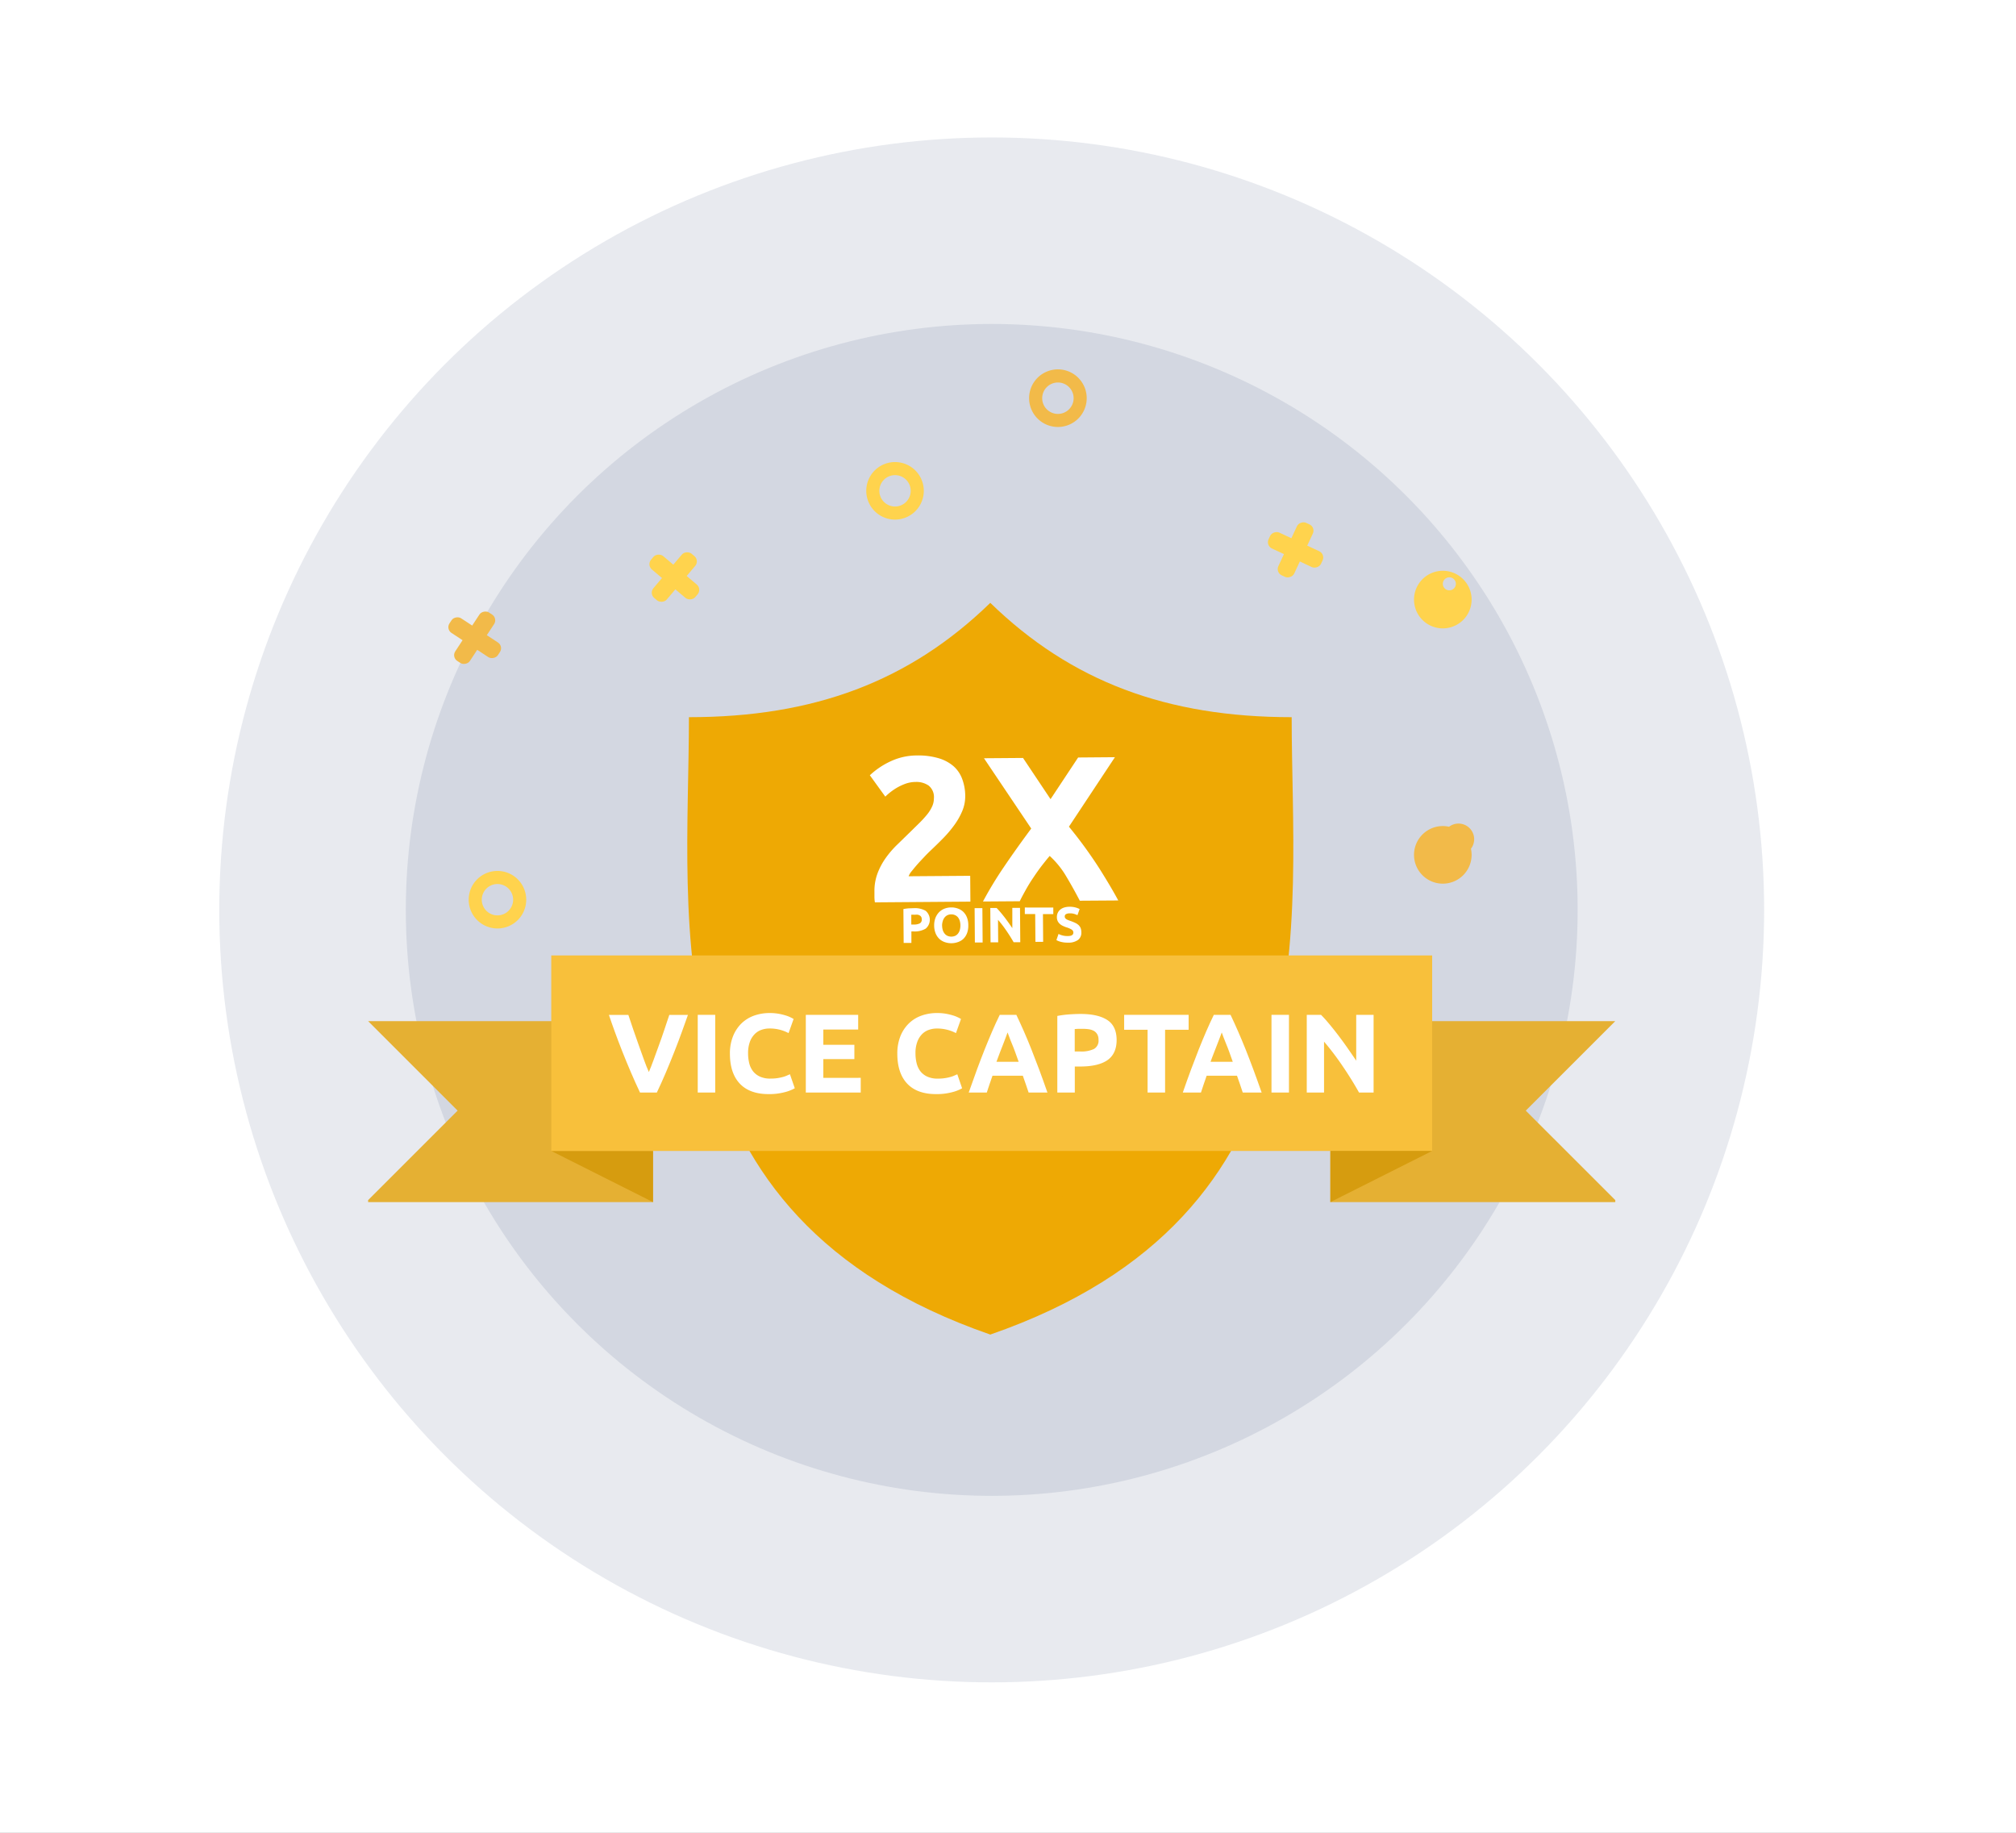 <svg xmlns="http://www.w3.org/2000/svg" xmlns:xlink="http://www.w3.org/1999/xlink" width="616" height="560" viewBox="0 0 616 560">
  <rect x="0" y="0" width="616" height="560" fill="#808080" stroke="none"/>
  <defs>
    <clipPath id="clip-Vice_captain">
      <rect width="616" height="560"/>
    </clipPath>
  </defs>
  <g id="Vice_captain" data-name="Vice captain" clip-path="url(#clip-Vice_captain)">
    <rect width="616" height="560" fill="#fff"/>
    <g id="Group_57" data-name="Group 57" transform="translate(67 42)" opacity="0.1">
      <circle id="Ellipse_3" data-name="Ellipse 3" cx="236.02" cy="236.02" r="236.02" transform="translate(0 0)" fill="#112a5e"/>
    </g>
    <g id="Group_58" data-name="Group 58" transform="translate(67.01 42)" opacity="0.1">
      <circle id="Ellipse_4" data-name="Ellipse 4" cx="179.03" cy="179.03" r="179.03" transform="translate(56.99 56.99)" fill="#112a5e"/>
    </g>
    <path id="Path_134" data-name="Path 134" d="M236.7,367.79C124.63,331,132.53,189.89,132.53,189.89,177.64,144.79,236,138.78,236,138.78s58.38,6,103.48,51.11c0,0,7.91,141.07-104.16,177.9Z" transform="translate(67 42)" fill="none"/>
    <path id="Path_146" data-name="Path 146" d="M45.48,270l27.35,27.35L45.48,324.69v.61h87.05V270Z" transform="translate(67 42)" fill="#e5b033"/>
    <path id="Path_157" data-name="Path 157" d="M101.44,309.67l31.09,15.63V309.67Z" transform="translate(67 42)" fill="#d69c0f"/>
    <path id="Path_147" data-name="Path 147" d="M426.56,270l-27.35,27.35,27.35,27.34v.61H339.5V270Z" transform="translate(67 42)" fill="#e5b033"/>
    <g id="Group_59" data-name="Group 59" transform="translate(-574.52 51)">
      <path id="security-on" d="M214.55,34.931c-38.149,0-67.375-10.9-92.089-34.931C97.751,24.031,68.526,34.931,30.38,34.931c0,62.583-12.95,152.232,92.081,188.64C227.5,187.163,214.55,97.514,214.55,34.931ZM114.833,145.059,84.155,114.376,97.891,100.64l16.943,16.947,32.2-32.2,13.735,13.735Z" transform="translate(754.647 133.2)" fill="#eea904"/>
      <ellipse id="Ellipse_5" data-name="Ellipse 5" cx="67.5" cy="65.5" rx="67.5" ry="65.5" transform="translate(817 185)" fill="#eea904"/>
    </g>
    <path id="Path_136" data-name="Path 136" d="M227.93,201.2a11.64,11.64,0,0,1-.91,4.62,21.32,21.32,0,0,1-2.43,4.28,35.552,35.552,0,0,1-3.38,4c-1.25,1.27-2.49,2.48-3.7,3.63-.63.59-1.31,1.26-2,2s-1.43,1.5-2.1,2.26-1.26,1.47-1.78,2.13a5.3,5.3,0,0,0-1,1.62l18.82-.14.06,7.89-29.18.22a10.379,10.379,0,0,1-.14-1.77v-1.51a15.4,15.4,0,0,1,.94-5.57,20.78,20.78,0,0,1,2.52-4.72,29.162,29.162,0,0,1,3.54-4.1l3.92-3.82,2.82-2.77a32.485,32.485,0,0,0,2.32-2.54,11.3,11.3,0,0,0,1.56-2.48,6,6,0,0,0,.55-2.5,4.48,4.48,0,0,0-1.61-3.9,6.55,6.55,0,0,0-3.92-1.11,9.5,9.5,0,0,0-3.19.56,16.56,16.56,0,0,0-2.71,1.28,18.924,18.924,0,0,0-2.1,1.47,17.538,17.538,0,0,0-1.32,1.18l-4.72-6.53a23.81,23.81,0,0,1,6.44-4.31,18.89,18.89,0,0,1,7.91-1.74,21.8,21.8,0,0,1,6.64.84,12.25,12.25,0,0,1,4.6,2.46A9.62,9.62,0,0,1,227,196a14.89,14.89,0,0,1,.93,5.2Z" transform="translate(67 42)" fill="#fff"/>
    <path id="Path_137" data-name="Path 137" d="M262.94,233.21c-1.26-2.42-2.62-4.88-4.11-7.37a26.7,26.7,0,0,0-5.09-6.31q-.87,1-2.22,2.73T248.84,226c-.9,1.31-1.73,2.66-2.51,4.07s-1.36,2.5-1.73,3.3l-11.25.08a115.78,115.78,0,0,1,6.45-10.63q3.72-5.49,8.3-11.66l-14.44-21.48,11.93-.09L254,202.18l8.43-12.73,11.24-.09-14.05,21.23a135.06,135.06,0,0,1,9.3,12.77q3.65,5.8,5.77,9.77Z" transform="translate(67 42)" fill="#fff"/>
    <path id="Path_139" data-name="Path 139" d="M212.22,235.49a6.6,6.6,0,0,1,3.61.8,3.557,3.557,0,0,1,.03,5.44,6.57,6.57,0,0,1-3.63.87h-.75v3.51h-2.36l-.08-10.35a13.369,13.369,0,0,1,1.63-.22C211.28,235.52,211.79,235.5,212.22,235.49Zm.17,2h-.94v3h.74a4,4,0,0,0,1.85-.35,1.27,1.27,0,0,0,.61-1.25,1.53,1.53,0,0,0-.16-.72,1.2,1.2,0,0,0-.46-.46,1.91,1.91,0,0,0-.72-.24,6.858,6.858,0,0,0-.92.04Z" transform="translate(67 42)" fill="#fff"/>
    <path id="Path_140" data-name="Path 140" d="M228.87,240.74a6.41,6.41,0,0,1-.38,2.37,4.92,4.92,0,0,1-1.09,1.72,4.44,4.44,0,0,1-1.65,1,6.081,6.081,0,0,1-2.07.37,6,6,0,0,1-2-.34,4.67,4.67,0,0,1-1.67-1,4.93,4.93,0,0,1-1.14-1.71,6.38,6.38,0,0,1-.43-2.37,6.19,6.19,0,0,1,.41-2.37,5.14,5.14,0,0,1,1.13-1.73,4.76,4.76,0,0,1,1.66-1.06,5.751,5.751,0,0,1,2-.36,5.66,5.66,0,0,1,2,.33,4.57,4.57,0,0,1,1.68,1,4.781,4.781,0,0,1,1.13,1.71A6.38,6.38,0,0,1,228.87,240.74Zm-8,.06a5,5,0,0,0,.2,1.39,3.15,3.15,0,0,0,.56,1.06,2.42,2.42,0,0,0,.87.69,3,3,0,0,0,2.36,0,2.39,2.39,0,0,0,.87-.7,3,3,0,0,0,.54-1.07,5.25,5.25,0,0,0,0-2.8,3.28,3.28,0,0,0-.55-1.07,2.49,2.49,0,0,0-.89-.68,2.78,2.78,0,0,0-1.17-.24,2.73,2.73,0,0,0-1.18.26,2.5,2.5,0,0,0-.87.71,3.22,3.22,0,0,0-.54,1.08,5,5,0,0,0-.22,1.37Z" transform="translate(67 42)" fill="#fff"/>
    <path id="Path_141" data-name="Path 141" d="M230.8,235.48h2.37l.08,10.5h-2.37Z" transform="translate(67 42)" fill="#fff"/>
    <path id="Path_142" data-name="Path 142" d="M242.72,245.89c-.69-1.2-1.43-2.38-2.23-3.54a33.53,33.53,0,0,0-2.54-3.3l.05,6.88h-2.33l-.08-10.5h1.93c.33.33.7.74,1.11,1.22s.82,1,1.25,1.54.84,1.12,1.26,1.7.81,1.16,1.18,1.7v-6.2h2.35l.08,10.51Z" transform="translate(67 42)" fill="#fff"/>
    <path id="Path_143" data-name="Path 143" d="M254.84,235.3v2h-3.16l.06,8.48h-2.36l-.07-8.49h-3.17v-2Z" transform="translate(67 42)" fill="#fff"/>
    <path id="Path_144" data-name="Path 144" d="M259.28,244a3.748,3.748,0,0,0,.83-.08,1.48,1.48,0,0,0,.52-.24.73.73,0,0,0,.27-.34,1.078,1.078,0,0,0-.42-1.29,6.389,6.389,0,0,0-1.67-.72,9.951,9.951,0,0,1-1-.41,3.679,3.679,0,0,1-.93-.59,2.76,2.76,0,0,1-.68-.86,2.7,2.7,0,0,1-.26-1.23,3,3,0,0,1,.26-1.31,2.69,2.69,0,0,1,.77-1,3.439,3.439,0,0,1,1.2-.64,5.35,5.35,0,0,1,1.61-.23,6.58,6.58,0,0,1,1.83.21,6.49,6.49,0,0,1,1.28.49l-.67,1.87a5.891,5.891,0,0,0-1-.39,4.14,4.14,0,0,0-1.3-.17,2.38,2.38,0,0,0-1.21.25.78.78,0,0,0-.37.72.83.83,0,0,0,.14.48,1.37,1.37,0,0,0,.39.36,3.481,3.481,0,0,0,.58.28l.72.26a14.885,14.885,0,0,1,1.43.59,3.8,3.8,0,0,1,1,.68,2.6,2.6,0,0,1,.61.92,3.719,3.719,0,0,1,.2,1.29,2.74,2.74,0,0,1-1,2.29,5,5,0,0,1-3.1.83,7.9,7.9,0,0,1-2.25-.27,6,6,0,0,1-.75-.25c-.2-.09-.38-.18-.52-.26l.65-1.88a5.72,5.72,0,0,0,2.85.64Z" transform="translate(67 42)" fill="#fff"/>
    <rect id="Rectangle_30" data-name="Rectangle 30" width="269.16" height="59.74" transform="translate(168.44 291.93)" fill="#f8c03b"/>
    <path id="Path_158" data-name="Path 158" d="M370.6,309.67,339.5,325.3V309.67Z" transform="translate(67 42)" fill="#d69c0f"/>
    <path id="Path_145" data-name="Path 145" d="M85,241.69a8.79,8.79,0,1,1,8.79-8.79A8.79,8.79,0,0,1,85,241.69Zm0-13.58a4.79,4.79,0,1,0,4.79,4.79A4.79,4.79,0,0,0,85,228.11Z" transform="translate(67 42)" fill="#ffd34d"/>
    <path id="Path_135" data-name="Path 135" d="M206.48,116.76a8.79,8.79,0,1,1,8.79-8.79,8.79,8.79,0,0,1-8.79,8.79Zm0-13.58a4.79,4.79,0,1,0,4.79,4.79,4.79,4.79,0,0,0-4.79-4.79Z" transform="translate(67 42)" fill="#ffd34d"/>
    <path id="Path_155" data-name="Path 155" d="M373.87,150a8.8,8.8,0,1,1,8.79-8.8A8.8,8.8,0,0,1,373.87,150Zm0-13.59a1.988,1.988,0,1,0,0-.05Z" transform="translate(67 42)" fill="#ffd34d"/>
    <path id="Path_156" data-name="Path 156" d="M373.87,228a8.8,8.8,0,1,1,8.79-8.79A8.8,8.8,0,0,1,373.87,228Zm0-13.59a4.785,4.785,0,1,1,0,.03Z" transform="translate(67 42)" fill="#f2ba49"/>
    <rect id="Rectangle_32" data-name="Rectangle 32" width="17.69" height="5.35" rx="2.11" transform="translate(389.716 174.895) rotate(-65)" fill="#ffd34d"/>
    <rect id="Rectangle_31" data-name="Rectangle 31" width="5.35" height="17.69" rx="2.11" transform="translate(386.723 166.692) rotate(-65)" fill="#ffd34d"/>
    <rect id="Rectangle_26" data-name="Rectangle 26" width="5.35" height="17.69" rx="2.11" transform="translate(197.566 172.631) rotate(-49.76)" fill="#ffd34d"/>
    <rect id="Rectangle_27" data-name="Rectangle 27" width="17.69" height="5.35" rx="2.11" transform="translate(198.284 181.335) rotate(-49.76)" fill="#ffd34d"/>
    <rect id="Rectangle_28" data-name="Rectangle 28" width="17.69" height="5.35" rx="2.11" transform="matrix(0.549, -0.836, 0.836, 0.549, 137.947, 200.783)" fill="#f2ba49"/>
    <rect id="Rectangle_29" data-name="Rectangle 29" width="5.35" height="17.69" rx="2.11" transform="matrix(0.549, -0.836, 0.836, 0.549, 136.188, 192.229)" fill="#f2ba49"/>
    <path id="Path_148" data-name="Path 148" d="M173.66,292.3q-5.79,0-8.82-3.22c-2-2.15-3-5.19-3-9.15a14.05,14.05,0,0,1,.93-5.26,11.27,11.27,0,0,1,2.54-3.9,10.64,10.64,0,0,1,3.83-2.42,14.069,14.069,0,0,1,4.83-.82,15.294,15.294,0,0,1,2.74.22,16.378,16.378,0,0,1,2.16.52,9.546,9.546,0,0,1,1.54.6,8.524,8.524,0,0,1,.89.48l-1.54,4.31a12.561,12.561,0,0,0-2.55-1,12.34,12.34,0,0,0-3.31-.41,7.4,7.4,0,0,0-2.41.41,5.311,5.311,0,0,0-2.09,1.32,6.54,6.54,0,0,0-1.46,2.35,10,10,0,0,0-.55,3.49,12.49,12.49,0,0,0,.36,3.07,6.49,6.49,0,0,0,1.17,2.45A5.65,5.65,0,0,0,171,287a7.44,7.44,0,0,0,3.15.6,14.727,14.727,0,0,0,2.09-.13,13.919,13.919,0,0,0,1.64-.33,8.182,8.182,0,0,0,1.27-.43l1-.44,1.48,4.28a12.351,12.351,0,0,1-3.19,1.23,18.369,18.369,0,0,1-4.78.52Z" transform="translate(67 42)" fill="#fff"/>
    <path id="Path_149" data-name="Path 149" d="M201.92,291.82c-.26-.82-.55-1.67-.85-2.54s-.61-1.74-.91-2.6h-9.27l-.9,2.61c-.31.87-.59,1.71-.85,2.53h-5.55c.9-2.56,1.74-4.92,2.55-7.09s1.58-4.21,2.35-6.13,1.52-3.74,2.27-5.47,1.52-3.41,2.32-5.05h5.07c.78,1.64,1.54,3.33,2.3,5.05s1.52,3.55,2.29,5.47,1.56,4,2.36,6.13,1.65,4.53,2.55,7.09Zm-6.42-18.36c-.12.34-.29.81-.52,1.41s-.5,1.27-.79,2.05-.62,1.64-1,2.57-.73,1.92-1.11,2.94h6.79c-.36-1-.71-2-1-2.95a25.6,25.6,0,0,0-1-2.57c-.33-.78-.58-1.46-.81-2.06s-.42-1.05-.56-1.39Z" transform="translate(67 42)" fill="#fff"/>
    <path id="Path_150" data-name="Path 150" d="M217.82,267.81q5.31,0,8.16,1.86t2.84,6.12q0,4.27-2.88,6.18t-8.22,1.9H216v7.95h-5.35v-23.4a29.766,29.766,0,0,1,3.71-.48C215.7,267.85,216.84,267.81,217.82,267.81Zm.34,4.55h-1.14l-1,.06v6.86h1.68a9,9,0,0,0,4.18-.76,2.9,2.9,0,0,0,1.4-2.81,3.35,3.35,0,0,0-.36-1.64,2.8,2.8,0,0,0-1-1.05,4.54,4.54,0,0,0-1.62-.54,12.649,12.649,0,0,0-2.14-.12Z" transform="translate(67 42)" fill="#fff"/>
    <path id="Path_151" data-name="Path 151" d="M250.81,268.08v4.56h-7.16v19.18h-5.34V272.64h-7.16v-4.56Z" transform="translate(67 42)" fill="#fff"/>
    <path id="Path_152" data-name="Path 152" d="M267.36,291.82c-.27-.82-.55-1.67-.85-2.54s-.61-1.74-.91-2.6h-9.28l-.9,2.61c-.3.87-.58,1.71-.84,2.53H249c.9-2.56,1.74-4.92,2.54-7.09s1.59-4.21,2.36-6.13,1.52-3.74,2.27-5.47,1.51-3.41,2.32-5.05h5.06c.78,1.64,1.55,3.33,2.31,5.05s1.52,3.55,2.29,5.47,1.55,4,2.36,6.13,1.65,4.53,2.54,7.09Zm-6.42-18.36c-.12.34-.3.81-.53,1.41s-.49,1.27-.78,2.05-.62,1.64-1,2.57-.74,1.92-1.11,2.94h6.79c-.36-1-.72-2-1.06-2.95s-.66-1.79-1-2.57l-.8-2.06c-.18-.59-.37-1.05-.51-1.39Z" transform="translate(67 42)" fill="#fff"/>
    <path id="Path_153" data-name="Path 153" d="M276.13,268.08h5.35v23.74h-5.35Z" transform="translate(67 42)" fill="#fff"/>
    <path id="Path_154" data-name="Path 154" d="M302.89,291.82q-2.29-4.08-5-8.05a81.1,81.1,0,0,0-5.69-7.5v15.55H287V268.08h4.35c.75.75,1.59,1.68,2.5,2.77s1.84,2.27,2.79,3.52,1.89,2.53,2.83,3.87,1.81,2.62,2.64,3.85v-14h5.31v23.74Z" transform="translate(67 42)" fill="#fff"/>
    <path id="Path_138" data-name="Path 138" d="M256.26,88.46a8.8,8.8,0,1,1,8.79-8.79A8.8,8.8,0,0,1,256.26,88.46Zm0-13.59a4.8,4.8,0,1,0,4.79,4.8,4.8,4.8,0,0,0-4.79-4.8Z" transform="translate(67 42)" fill="#f2ba49"/>
    <rect id="Rectangle_33" data-name="Rectangle 33" width="229" height="44" transform="translate(184 302)" fill="#f8c03b"/>
    <path id="Path_97" data-name="Path 97" d="M126.56,291.82q-1.43-3-2.8-6.21t-2.62-6.36q-1.24-3.15-2.28-6c-.7-1.92-1.29-3.63-1.8-5.14H123c.45,1.37.94,2.85,1.49,4.44s1.09,3.16,1.66,4.74,1.1,3.08,1.62,4.52,1,2.69,1.49,3.74c.44-1,.93-2.29,1.46-3.73s1.07-3,1.64-4.52,1.12-3.16,1.66-4.74,1-3.07,1.49-4.45h5.69c-.54,1.51-1.15,3.23-1.84,5.14s-1.45,3.93-2.27,6-1.69,4.23-2.6,6.37-1.84,4.22-2.79,6.2Z" transform="translate(69 42)" fill="#fff"/>
    <path id="Path_98" data-name="Path 98" d="M144.2,268.08h5.34v23.74H144.2Z" transform="translate(69 42)" fill="#fff"/>
    <path id="Path_99" data-name="Path 99" d="M165.85,292.3q-5.79,0-8.82-3.22c-2-2.15-3-5.19-3-9.15a14.05,14.05,0,0,1,.93-5.26,11.39,11.39,0,0,1,2.53-3.9,10.77,10.77,0,0,1,3.84-2.42,14.07,14.07,0,0,1,4.83-.82,15.288,15.288,0,0,1,2.74.22,16.781,16.781,0,0,1,2.16.52,9.554,9.554,0,0,1,1.54.6,8.517,8.517,0,0,1,.89.48l-1.54,4.31a12.561,12.561,0,0,0-2.55-1,12.34,12.34,0,0,0-3.31-.41,7.4,7.4,0,0,0-2.41.41,5.311,5.311,0,0,0-2.09,1.32,6.54,6.54,0,0,0-1.46,2.35,10,10,0,0,0-.55,3.49,12.489,12.489,0,0,0,.36,3.07,6.49,6.49,0,0,0,1.17,2.45,5.65,5.65,0,0,0,2.11,1.62,7.44,7.44,0,0,0,3.15.6,14.727,14.727,0,0,0,2.09-.13,14.343,14.343,0,0,0,1.64-.33,8.179,8.179,0,0,0,1.27-.43l1-.44,1.48,4.28a12.349,12.349,0,0,1-3.19,1.23A18.37,18.37,0,0,1,165.85,292.3Z" transform="translate(69 42)" fill="#fff"/>
    <path id="Path_100" data-name="Path 100" d="M177.22,291.82V268.08h16v4.49H182.57v4.66h9.49v4.38h-9.49v5.72H194v4.49Z" transform="translate(69 42)" fill="#fff"/>
    <path id="Path_101" data-name="Path 101" d="M217,292.3q-5.79,0-8.82-3.22c-2-2.15-3-5.19-3-9.15a14.26,14.26,0,0,1,.92-5.26,11.41,11.41,0,0,1,2.54-3.9,10.6,10.6,0,0,1,3.84-2.42,14,14,0,0,1,4.83-.82,15.359,15.359,0,0,1,2.74.22,17.2,17.2,0,0,1,2.16.52,9.929,9.929,0,0,1,1.54.6,8.518,8.518,0,0,1,.89.48l-1.54,4.31a12.4,12.4,0,0,0-5.86-1.4,7.449,7.449,0,0,0-2.42.41,5.38,5.38,0,0,0-2.09,1.32,6.52,6.52,0,0,0-1.45,2.35,9.72,9.72,0,0,0-.55,3.49,12.49,12.49,0,0,0,.36,3.07,6.62,6.62,0,0,0,1.16,2.45,5.65,5.65,0,0,0,2.11,1.62,7.5,7.5,0,0,0,3.15.6,14.527,14.527,0,0,0,2.09-.13,14.117,14.117,0,0,0,1.65-.33,7.7,7.7,0,0,0,1.26-.43l1-.44,1.47,4.28a12.06,12.06,0,0,1-3.19,1.23A18.319,18.319,0,0,1,217,292.3Z" transform="translate(69 42)" fill="#fff"/>
    <path id="Path_102" data-name="Path 102" d="M245.3,291.82c-.27-.82-.55-1.67-.86-2.54s-.6-1.74-.91-2.6h-9.27l-.9,2.61c-.3.87-.58,1.71-.84,2.53H227q1.34-3.84,2.54-7.09c.8-2.17,1.59-4.21,2.35-6.13s1.53-3.74,2.27-5.47,1.52-3.41,2.32-5.05h5.07c.78,1.64,1.55,3.33,2.31,5.05s1.52,3.55,2.28,5.47,1.56,4,2.36,6.13,1.65,4.53,2.55,7.09Zm-6.43-18.36c-.12.34-.29.81-.52,1.41s-.49,1.27-.78,2.05l-1,2.57c-.36.94-.73,1.92-1.1,2.94h6.79l-1.06-2.95c-.34-.93-.66-1.79-1-2.57s-.58-1.46-.81-2.06-.39-1.05-.52-1.39Z" transform="translate(69 42)" fill="#fff"/>
    <path id="Path_103" data-name="Path 103" d="M261.19,267.81c3.55,0,6.26.62,8.16,1.86s2.84,3.29,2.84,6.12-1,4.91-2.87,6.18-4.67,1.9-8.23,1.9h-1.68v7.95h-5.34v-23.4a29.6,29.6,0,0,1,3.7-.48C259.07,267.85,260.21,267.81,261.19,267.81Zm.35,4.55h-1.15l-1,.06v6.86h1.68a9,9,0,0,0,4.18-.76,2.89,2.89,0,0,0,1.41-2.81,3.35,3.35,0,0,0-.36-1.64,2.88,2.88,0,0,0-1-1.05,4.671,4.671,0,0,0-1.63-.54A12.613,12.613,0,0,0,261.54,272.36Z" transform="translate(69 42)" fill="#fff"/>
    <path id="Path_104" data-name="Path 104" d="M294.19,268.08v4.56H287v19.18h-5.35V272.64h-7.16v-4.56Z" transform="translate(69 42)" fill="#fff"/>
    <path id="Path_105" data-name="Path 105" d="M310.73,291.82c-.26-.82-.55-1.67-.85-2.54s-.61-1.74-.91-2.6H299.7l-.9,2.61c-.3.87-.58,1.71-.84,2.53h-5.55q1.33-3.84,2.54-7.09t2.35-6.13q1.15-2.88,2.27-5.47c.75-1.72,1.52-3.41,2.32-5.05H307c.78,1.64,1.55,3.33,2.3,5.05s1.52,3.55,2.29,5.47,1.56,4,2.36,6.13,1.65,4.53,2.55,7.09Zm-6.42-18.36c-.12.34-.29.81-.52,1.41l-.79,2.05c-.29.78-.62,1.64-1,2.57s-.73,1.92-1.11,2.94h6.79c-.36-1-.71-2-1.05-2.95s-.67-1.79-1-2.57-.58-1.46-.81-2.06-.37-1.05-.51-1.39Z" transform="translate(69 42)" fill="#fff"/>
    <path id="Path_106" data-name="Path 106" d="M319.51,268.08h5.34v23.74h-5.34Z" transform="translate(69 42)" fill="#fff"/>
    <path id="Path_107" data-name="Path 107" d="M346.26,291.82q-2.29-4.08-5-8.05a82.914,82.914,0,0,0-5.69-7.5v15.55h-5.28V268.08h4.35c.76.75,1.59,1.68,2.5,2.77s1.85,2.27,2.8,3.52,1.89,2.53,2.82,3.87,1.82,2.62,2.64,3.85v-14h5.31v23.74Z" transform="translate(69 42)" fill="#fff"/>
  </g>
</svg>
